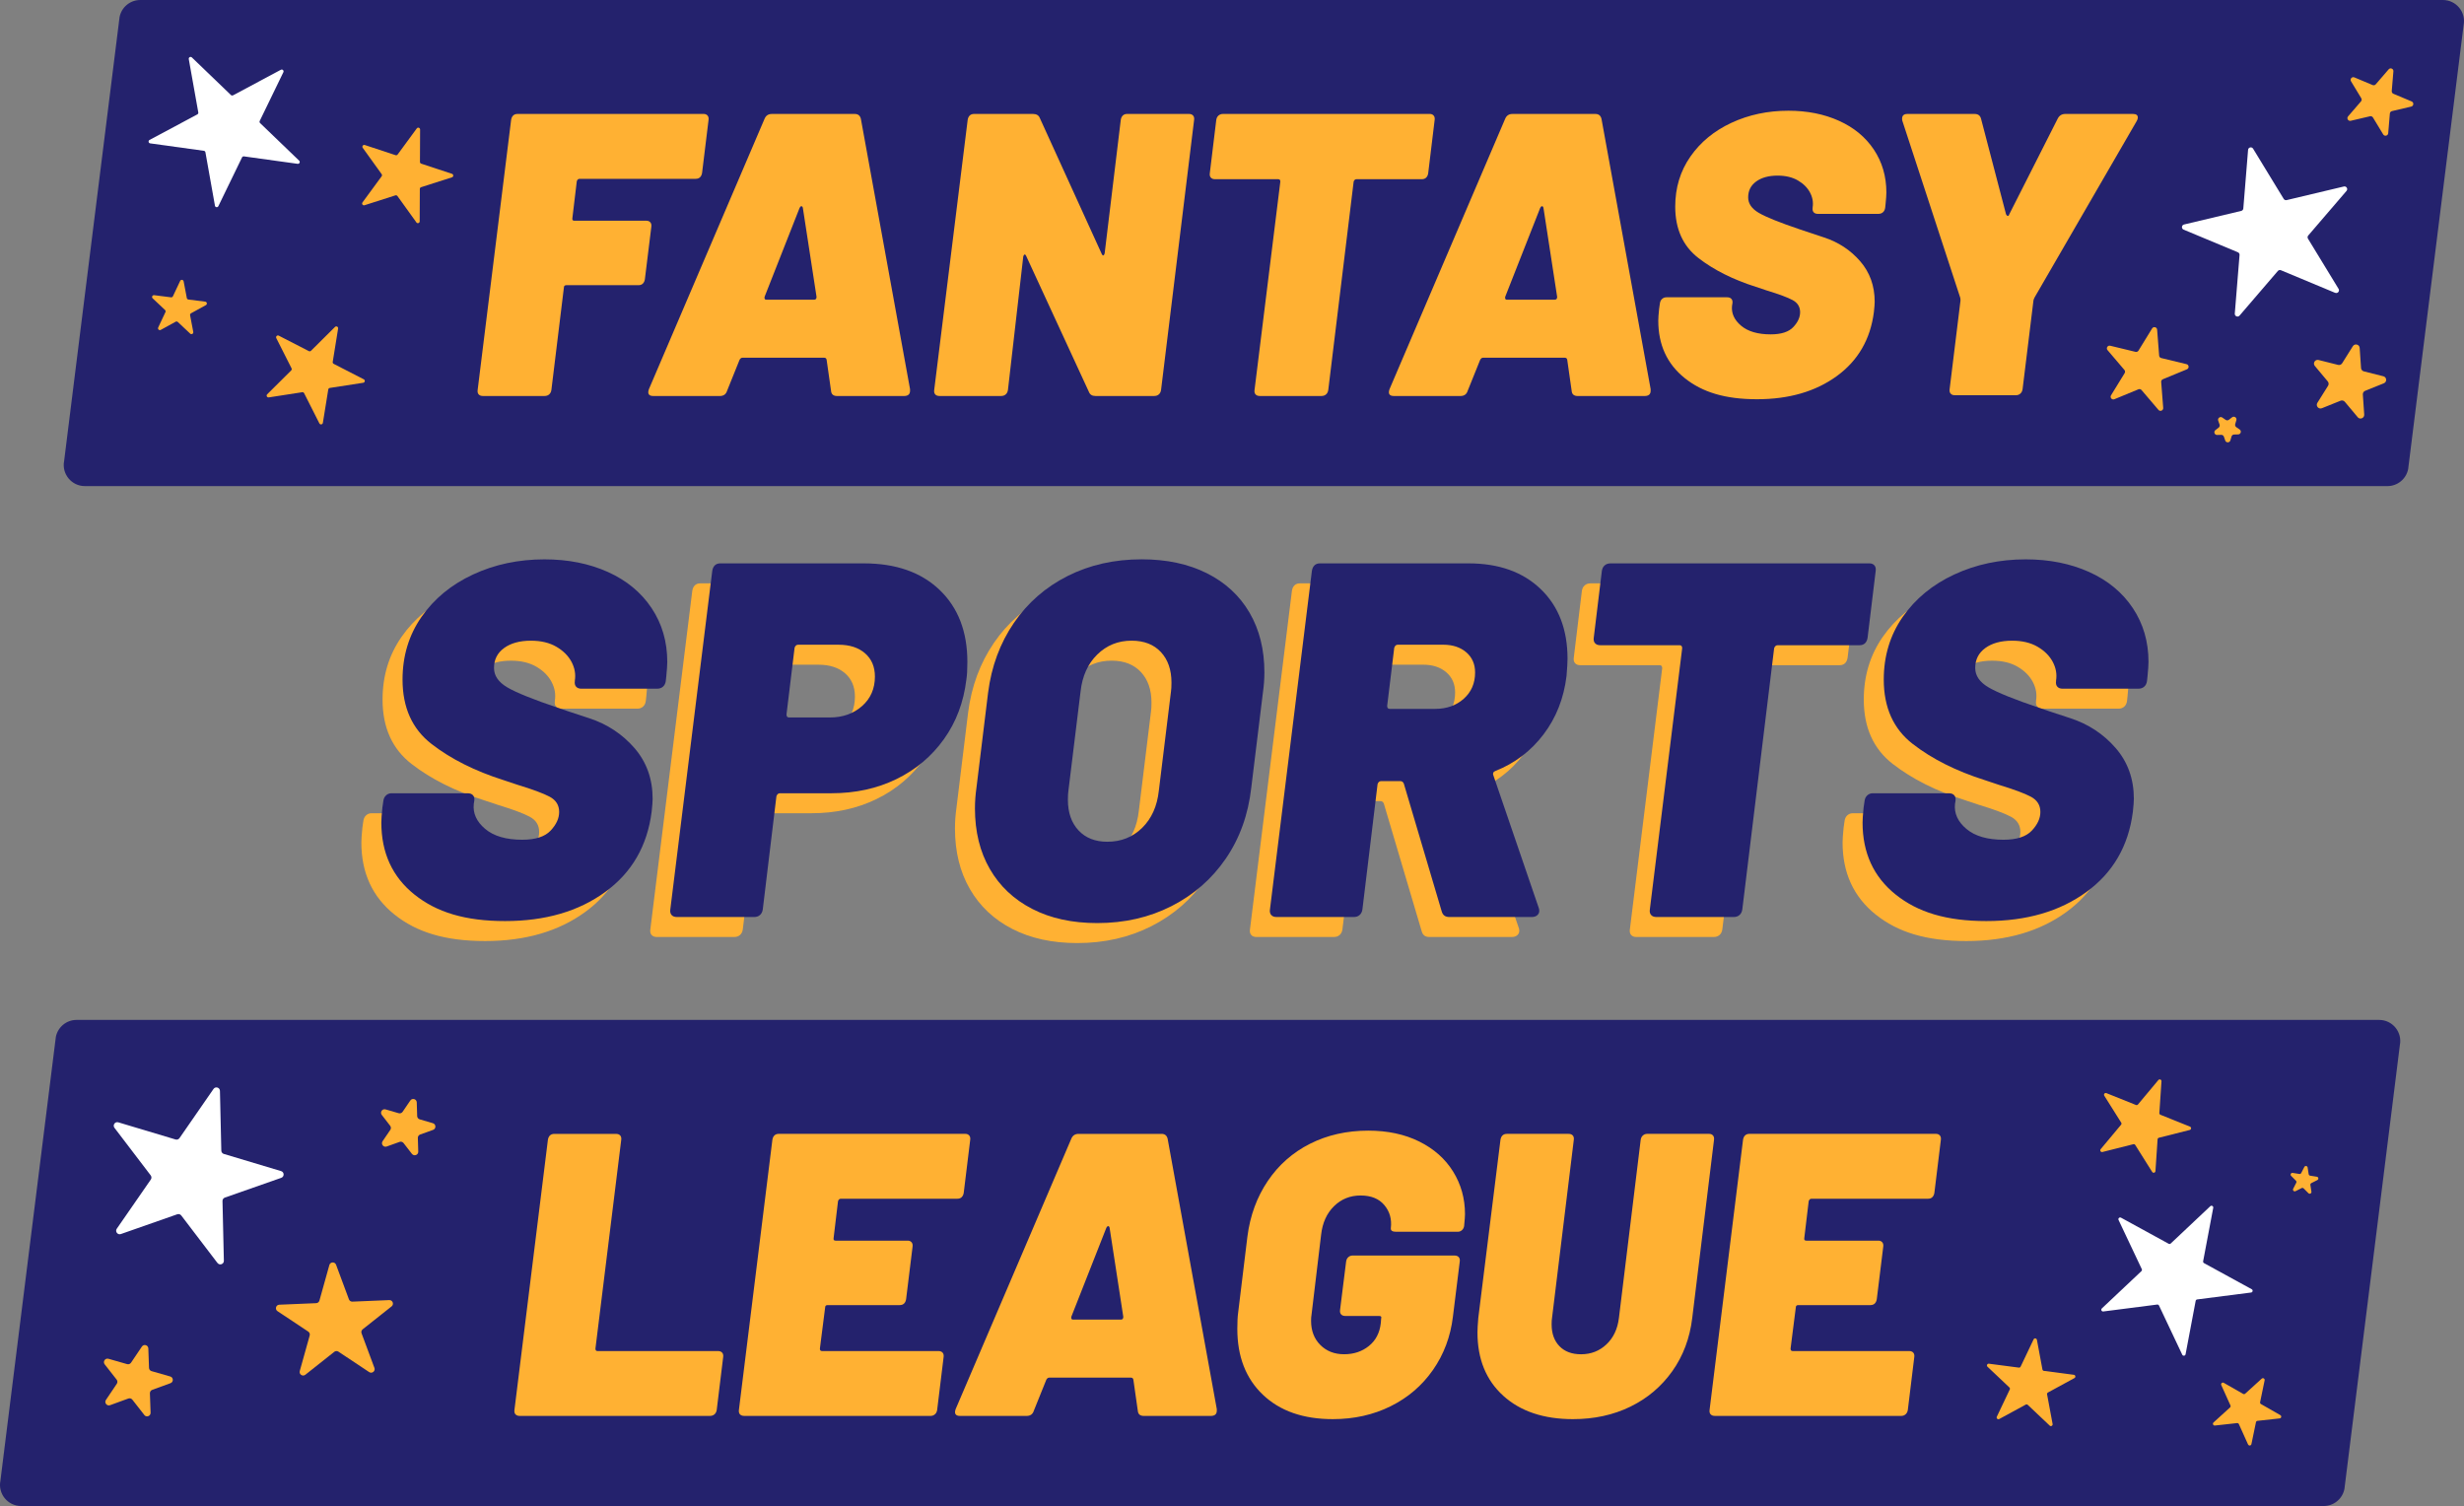 <?xml version="1.0" encoding="UTF-8"?><svg id="Layer_2" xmlns="http://www.w3.org/2000/svg" viewBox="0 0 1547.55 945.87"><rect x="0" y="0" width="1547.55" height="945.87" fill="#808080" stroke="none"/><defs><style>.cls-1{fill:#fff;}.cls-2{fill:#24226d;}.cls-3{fill:#ffb133;}</style></defs><g id="Layer_4"><path class="cls-3" d="m247.74,574.38c-13.86-11.11-20.78-26.18-20.78-45.21,0-1.9.21-4.97.63-9.2l.63-4.44c.21-1.48.79-2.64,1.75-3.49.95-.84,2.06-1.27,3.33-1.27h47.91c1.48,0,2.59.43,3.33,1.27.74.85,1,2.01.79,3.49l-.32,1.9c-.63,5.92,1.75,11.16,7.14,15.71,5.39,4.55,13.17,6.82,23.32,6.82,8.25,0,14.17-1.9,17.77-5.71,3.59-3.81,5.39-7.72,5.39-11.74,0-4.23-1.96-7.4-5.87-9.52-3.92-2.11-10.74-4.65-20.47-7.61l-8.57-2.86c-17.98-5.71-33.05-13.27-45.21-22.69-12.17-9.41-18.24-22.9-18.24-40.46,0-14.8,3.97-27.92,11.9-39.34,7.93-11.42,18.72-20.31,32.36-26.65,13.64-6.35,28.61-9.52,44.9-9.52,14.8,0,28.08,2.65,39.82,7.93,11.74,5.29,20.89,12.85,27.45,22.69,6.55,9.84,9.84,21.1,9.84,33.79,0,1.9-.21,4.97-.63,9.2l-.32,2.86c-.21,1.48-.79,2.65-1.75,3.49-.95.85-2.17,1.27-3.65,1.27h-47.59c-1.48,0-2.59-.42-3.33-1.27-.74-.84-1.01-2.01-.79-3.49v-.32c.63-4.02-.05-7.93-2.06-11.74-2.01-3.81-5.19-6.98-9.52-9.52-4.34-2.54-9.68-3.81-16.02-3.81-6.98,0-12.59,1.54-16.82,4.6-4.23,3.07-6.35,7.25-6.35,12.53,0,4.87,2.8,8.94,8.41,12.22,5.6,3.28,16.23,7.57,31.89,12.85,1.69.63,8.19,2.81,19.51,6.5,11.31,3.7,20.78,9.95,28.4,18.72,7.61,8.78,11.42,19.41,11.42,31.89,0,1.7-.21,4.44-.63,8.25-2.75,21.37-12.48,38.13-29.19,50.29-16.71,12.17-37.65,18.24-62.82,18.24s-43.1-5.55-56.95-16.66Z"/><path class="cls-3" d="m577.57,383.05c11.63,11.11,17.45,26.18,17.45,45.21,0,4.87-.21,8.57-.63,11.11-1.7,14.17-6.4,26.65-14.12,37.44-7.72,10.79-17.66,19.15-29.83,25.07-12.17,5.92-25.76,8.88-40.77,8.88h-32.36c-1.06,0-1.8.63-2.22,1.9l-8.57,71.07c-.21,1.48-.79,2.65-1.75,3.49-.95.85-2.17,1.27-3.65,1.27h-48.55c-1.48,0-2.59-.42-3.33-1.27-.74-.84-1.01-2.01-.79-3.49l26.34-212.59c.21-1.48.74-2.64,1.59-3.49s2.01-1.27,3.49-1.27h90.11c20.09,0,35.96,5.55,47.59,16.66Zm-48.71,72.98c5.39-4.76,8.09-10.95,8.09-18.56,0-6.13-2.06-11-6.19-14.6-4.12-3.59-9.68-5.39-16.66-5.39h-25.38c-1.06,0-1.8.63-2.22,1.9l-5.08,41.88c0,1.27.53,1.9,1.59,1.9h25.7c8.04,0,14.75-2.38,20.15-7.14Z"/><path class="cls-3" d="m635.79,583.42c-11.53-5.92-20.42-14.28-26.65-25.07-6.24-10.79-9.36-23.48-9.36-38.08,0-4.23.32-8.57.95-13.01l7.3-59.65c2.11-16.5,7.51-31.1,16.18-43.79,8.67-12.69,19.94-22.53,33.79-29.51,13.85-6.98,29.35-10.47,46.48-10.47,15.65,0,29.29,2.91,40.93,8.73,11.63,5.82,20.57,14.07,26.81,24.75,6.24,10.68,9.36,23.22,9.36,37.6,0,4.02-.32,8.25-.95,12.69l-7.3,59.65c-1.9,16.93-7.25,31.78-16.02,44.58-8.78,12.8-20.15,22.74-34.11,29.83s-29.51,10.63-46.64,10.63c-15.66,0-29.25-2.96-40.77-8.88Zm69.01-50.93c5.92-5.82,9.41-13.59,10.47-23.32l7.62-62.19c.21-1.27.32-3.17.32-5.71,0-8.04-2.22-14.44-6.66-19.2-4.44-4.76-10.58-7.14-18.4-7.14-8.46,0-15.66,2.91-21.58,8.73-5.92,5.82-9.41,13.59-10.47,23.32l-7.62,62.19c-.21,1.27-.32,3.17-.32,5.71,0,8.04,2.22,14.44,6.66,19.2,4.44,4.76,10.47,7.14,18.09,7.14,8.67,0,15.97-2.9,21.89-8.73Z"/><path class="cls-3" d="m892.95,585.01l-23.8-80.28c-.43-1.06-1.17-1.59-2.22-1.59h-12.06c-1.06,0-1.8.63-2.22,1.9l-9.52,78.69c-.21,1.48-.79,2.65-1.75,3.49-.95.85-2.17,1.27-3.65,1.27h-48.55c-1.48,0-2.59-.42-3.33-1.27-.74-.84-1.01-2.01-.79-3.49l26.34-212.59c.21-1.48.74-2.64,1.59-3.49s2.01-1.27,3.49-1.27h93.29c19.04,0,34.16,5.39,45.37,16.18,11.21,10.79,16.82,25.38,16.82,43.79,0,2.12-.21,5.71-.63,10.79-1.7,13.96-6.5,26.18-14.44,36.65-7.93,10.47-18.04,18.14-30.3,23-.63.21-1.06.59-1.27,1.11-.21.53-.21,1.01,0,1.43l28.56,83.45c.21.43.32,1.06.32,1.9,0,1.06-.43,1.96-1.27,2.7-.85.74-2.01,1.11-3.49,1.11h-51.72c-2.54,0-4.12-1.16-4.76-3.49Zm-29.83-165.63l-4.44,36.49c0,1.27.53,1.9,1.59,1.9h28.56c7.19,0,13.17-2.11,17.93-6.35,4.76-4.23,7.14-9.73,7.14-16.5,0-5.29-1.85-9.52-5.55-12.69-3.7-3.17-8.52-4.76-14.44-4.76h-28.56c-1.06,0-1.8.63-2.22,1.9Z"/><path class="cls-3" d="m1164.71,367.66c.74.85,1,2.01.79,3.49l-5.08,41.88c-.21,1.48-.74,2.65-1.59,3.49s-2.01,1.27-3.49,1.27h-51.4c-1.06,0-1.8.63-2.22,1.9l-19.99,164.04c-.21,1.48-.79,2.65-1.75,3.49-.95.85-2.17,1.27-3.65,1.27h-48.55c-1.48,0-2.59-.42-3.33-1.27-.74-.84-1.01-2.01-.79-3.49l20.31-164.04c0-1.27-.53-1.9-1.59-1.9h-49.82c-1.48,0-2.59-.42-3.33-1.27-.74-.84-1.01-2.01-.79-3.49l5.08-41.88c.21-1.48.79-2.64,1.75-3.49.95-.84,2.17-1.27,3.65-1.27h162.77c1.27,0,2.27.43,3.01,1.27Z"/><path class="cls-3" d="m1178.04,574.38c-13.86-11.11-20.78-26.18-20.78-45.21,0-1.9.21-4.97.63-9.2l.63-4.44c.21-1.48.79-2.64,1.75-3.49.95-.84,2.06-1.27,3.33-1.27h47.91c1.48,0,2.59.43,3.33,1.27.74.85,1,2.01.79,3.49l-.32,1.9c-.63,5.92,1.75,11.16,7.14,15.71,5.39,4.55,13.17,6.82,23.32,6.82,8.25,0,14.17-1.9,17.77-5.71,3.59-3.81,5.39-7.72,5.39-11.74,0-4.23-1.96-7.4-5.87-9.52-3.92-2.11-10.74-4.65-20.47-7.61l-8.57-2.86c-17.98-5.71-33.05-13.27-45.21-22.69-12.17-9.41-18.24-22.9-18.24-40.46,0-14.8,3.97-27.92,11.9-39.34,7.93-11.42,18.72-20.31,32.36-26.65,13.64-6.35,28.61-9.52,44.9-9.52,14.8,0,28.08,2.65,39.82,7.93,11.74,5.29,20.89,12.85,27.45,22.69,6.55,9.84,9.84,21.1,9.84,33.79,0,1.9-.21,4.97-.63,9.2l-.32,2.86c-.21,1.48-.79,2.65-1.75,3.49-.95.85-2.17,1.27-3.65,1.27h-47.59c-1.48,0-2.59-.42-3.33-1.27-.74-.84-1.01-2.01-.79-3.49v-.32c.63-4.02-.05-7.93-2.06-11.74-2.01-3.81-5.19-6.98-9.52-9.52-4.34-2.54-9.68-3.81-16.02-3.81-6.98,0-12.59,1.54-16.82,4.6-4.23,3.07-6.35,7.25-6.35,12.53,0,4.87,2.8,8.94,8.41,12.22,5.6,3.28,16.23,7.57,31.89,12.85,1.69.63,8.19,2.81,19.51,6.5,11.31,3.7,20.78,9.95,28.4,18.72,7.61,8.78,11.42,19.41,11.42,31.89,0,1.7-.21,4.44-.63,8.25-2.75,21.37-12.48,38.13-29.19,50.29-16.71,12.17-37.65,18.24-62.82,18.24s-43.1-5.55-56.95-16.66Z"/><path class="cls-2" d="m260.29,561.83c-13.86-11.11-20.78-26.18-20.78-45.21,0-1.9.21-4.97.63-9.2l.63-4.44c.21-1.48.79-2.64,1.75-3.49.95-.84,2.06-1.27,3.33-1.27h47.91c1.48,0,2.59.43,3.33,1.27.74.85,1,2.01.79,3.49l-.32,1.9c-.63,5.92,1.75,11.16,7.14,15.71,5.39,4.55,13.17,6.82,23.32,6.82,8.25,0,14.17-1.9,17.77-5.71,3.59-3.81,5.39-7.72,5.39-11.74,0-4.23-1.96-7.4-5.87-9.52-3.92-2.11-10.74-4.65-20.47-7.61l-8.57-2.86c-17.98-5.71-33.05-13.27-45.21-22.69-12.17-9.41-18.24-22.9-18.24-40.46,0-14.8,3.97-27.92,11.9-39.34,7.93-11.42,18.72-20.31,32.36-26.65,13.64-6.35,28.61-9.52,44.9-9.52,14.8,0,28.08,2.65,39.82,7.93,11.74,5.29,20.89,12.85,27.45,22.69,6.55,9.84,9.84,21.1,9.84,33.79,0,1.9-.21,4.97-.63,9.2l-.32,2.86c-.21,1.48-.79,2.65-1.75,3.49-.95.85-2.17,1.27-3.65,1.27h-47.59c-1.48,0-2.59-.42-3.33-1.27-.74-.84-1.01-2.01-.79-3.49v-.32c.63-4.02-.05-7.93-2.06-11.74-2.01-3.81-5.19-6.98-9.52-9.52-4.34-2.54-9.68-3.81-16.02-3.81-6.98,0-12.59,1.54-16.82,4.6-4.23,3.07-6.35,7.25-6.35,12.53,0,4.87,2.8,8.94,8.41,12.22,5.6,3.28,16.23,7.57,31.89,12.85,1.69.63,8.19,2.81,19.51,6.5,11.31,3.7,20.78,9.95,28.4,18.72,7.61,8.78,11.42,19.41,11.42,31.89,0,1.7-.21,4.44-.63,8.25-2.75,21.37-12.48,38.13-29.19,50.29-16.71,12.17-37.65,18.24-62.82,18.24s-43.1-5.55-56.95-16.66Z"/><path class="cls-2" d="m590.12,370.5c11.63,11.11,17.45,26.18,17.45,45.21,0,4.87-.21,8.57-.63,11.11-1.7,14.17-6.4,26.65-14.12,37.44-7.72,10.79-17.66,19.15-29.83,25.07-12.17,5.92-25.76,8.88-40.77,8.88h-32.36c-1.06,0-1.8.63-2.22,1.9l-8.57,71.07c-.21,1.48-.79,2.65-1.75,3.49-.95.85-2.17,1.27-3.65,1.27h-48.55c-1.48,0-2.59-.42-3.33-1.27-.74-.84-1.01-2.01-.79-3.49l26.34-212.59c.21-1.48.74-2.64,1.59-3.49s2.01-1.27,3.49-1.27h90.11c20.09,0,35.96,5.55,47.59,16.66Zm-48.71,72.98c5.39-4.76,8.09-10.95,8.09-18.56,0-6.13-2.06-11-6.19-14.6-4.12-3.59-9.68-5.39-16.66-5.39h-25.38c-1.06,0-1.8.63-2.22,1.9l-5.08,41.88c0,1.27.53,1.9,1.59,1.9h25.7c8.04,0,14.75-2.38,20.15-7.14Z"/><path class="cls-2" d="m648.34,570.87c-11.53-5.92-20.42-14.28-26.65-25.07-6.24-10.79-9.36-23.48-9.36-38.08,0-4.23.32-8.57.95-13.01l7.3-59.65c2.11-16.5,7.51-31.1,16.18-43.79,8.67-12.69,19.94-22.53,33.79-29.51,13.85-6.98,29.35-10.47,46.48-10.47,15.65,0,29.29,2.91,40.93,8.73,11.63,5.82,20.57,14.07,26.81,24.75,6.24,10.68,9.36,23.22,9.36,37.6,0,4.02-.32,8.25-.95,12.69l-7.3,59.65c-1.9,16.93-7.25,31.78-16.02,44.58-8.78,12.8-20.15,22.74-34.11,29.83s-29.51,10.63-46.64,10.63c-15.66,0-29.25-2.96-40.77-8.88Zm69.01-50.93c5.92-5.82,9.41-13.59,10.47-23.32l7.62-62.19c.21-1.27.32-3.17.32-5.71,0-8.04-2.22-14.44-6.66-19.2-4.44-4.76-10.58-7.14-18.4-7.14-8.46,0-15.66,2.91-21.58,8.73-5.92,5.82-9.41,13.59-10.47,23.32l-7.62,62.19c-.21,1.27-.32,3.17-.32,5.71,0,8.04,2.22,14.44,6.66,19.2,4.44,4.76,10.47,7.14,18.09,7.14,8.67,0,15.97-2.9,21.89-8.73Z"/><path class="cls-2" d="m905.5,572.46l-23.8-80.28c-.43-1.06-1.17-1.59-2.22-1.59h-12.06c-1.06,0-1.8.63-2.22,1.9l-9.52,78.69c-.21,1.48-.79,2.65-1.75,3.49-.95.85-2.17,1.27-3.65,1.27h-48.55c-1.48,0-2.59-.42-3.33-1.27-.74-.84-1.01-2.01-.79-3.49l26.34-212.59c.21-1.48.74-2.64,1.59-3.49s2.01-1.27,3.49-1.27h93.29c19.04,0,34.16,5.39,45.37,16.18,11.21,10.79,16.82,25.38,16.82,43.79,0,2.12-.21,5.71-.63,10.79-1.7,13.96-6.5,26.18-14.44,36.65-7.93,10.47-18.04,18.14-30.3,23-.63.21-1.06.59-1.27,1.11-.21.53-.21,1.01,0,1.43l28.56,83.45c.21.43.32,1.06.32,1.9,0,1.06-.43,1.96-1.27,2.7-.85.74-2.01,1.11-3.49,1.11h-51.72c-2.54,0-4.12-1.16-4.76-3.49Zm-29.83-165.63l-4.44,36.49c0,1.27.53,1.9,1.59,1.9h28.56c7.19,0,13.17-2.11,17.93-6.35,4.76-4.23,7.14-9.73,7.14-16.5,0-5.29-1.85-9.52-5.55-12.69-3.7-3.17-8.52-4.76-14.44-4.76h-28.56c-1.06,0-1.8.63-2.22,1.9Z"/><path class="cls-2" d="m1177.26,355.11c.74.85,1,2.01.79,3.49l-5.08,41.88c-.21,1.48-.74,2.65-1.59,3.49s-2.01,1.27-3.49,1.27h-51.4c-1.06,0-1.8.63-2.22,1.9l-19.99,164.04c-.21,1.48-.79,2.65-1.75,3.49-.95.85-2.17,1.27-3.65,1.27h-48.55c-1.48,0-2.59-.42-3.33-1.27-.74-.84-1.01-2.01-.79-3.49l20.31-164.04c0-1.27-.53-1.9-1.59-1.9h-49.82c-1.48,0-2.59-.42-3.33-1.27-.74-.84-1.01-2.01-.79-3.49l5.08-41.88c.21-1.48.79-2.64,1.75-3.49.95-.84,2.17-1.27,3.65-1.27h162.77c1.27,0,2.27.43,3.01,1.27Z"/><path class="cls-2" d="m1190.59,561.83c-13.86-11.11-20.78-26.18-20.78-45.21,0-1.9.21-4.97.63-9.2l.63-4.44c.21-1.48.79-2.64,1.75-3.49.95-.84,2.06-1.27,3.33-1.27h47.91c1.48,0,2.59.43,3.33,1.27.74.85,1,2.01.79,3.49l-.32,1.9c-.63,5.92,1.75,11.16,7.14,15.71,5.39,4.55,13.17,6.82,23.32,6.82,8.25,0,14.17-1.9,17.77-5.71,3.59-3.81,5.39-7.72,5.39-11.74,0-4.23-1.96-7.4-5.87-9.52-3.92-2.11-10.74-4.65-20.47-7.61l-8.57-2.86c-17.98-5.71-33.05-13.27-45.21-22.69-12.17-9.41-18.24-22.9-18.24-40.46,0-14.8,3.97-27.92,11.9-39.34,7.93-11.42,18.72-20.31,32.36-26.65,13.64-6.35,28.61-9.52,44.9-9.52,14.8,0,28.08,2.65,39.82,7.93,11.74,5.29,20.89,12.85,27.45,22.69,6.55,9.84,9.84,21.1,9.84,33.79,0,1.9-.21,4.97-.63,9.2l-.32,2.86c-.21,1.48-.79,2.65-1.75,3.49-.95.85-2.17,1.27-3.65,1.27h-47.59c-1.48,0-2.59-.42-3.33-1.27-.74-.84-1.01-2.01-.79-3.49v-.32c.63-4.02-.05-7.93-2.06-11.74-2.01-3.81-5.19-6.98-9.52-9.52-4.34-2.54-9.68-3.81-16.02-3.81-6.98,0-12.59,1.54-16.82,4.6-4.23,3.07-6.35,7.25-6.35,12.53,0,4.87,2.8,8.94,8.41,12.22,5.6,3.28,16.23,7.57,31.89,12.85,1.69.63,8.19,2.81,19.51,6.5,11.31,3.7,20.78,9.95,28.4,18.72,7.61,8.78,11.42,19.41,11.42,31.89,0,1.7-.21,4.44-.63,8.25-2.75,21.37-12.48,38.13-29.19,50.29-16.71,12.17-37.65,18.24-62.82,18.24s-43.1-5.55-56.95-16.66Z"/><path class="cls-2" d="m1534.29,0H88.11c-6.33,0-11.78,4.48-13.01,10.7l-34.82,278.79c-1.61,8.19,4.66,15.81,13.01,15.81h1446.18c6.33,0,11.78-4.48,13.01-10.7l34.82-278.79c1.61-8.19-4.66-15.81-13.01-15.81Z"/><path class="cls-3" d="m439.7,111.3c-.68.68-1.61,1.01-2.78,1.01h-72.89c-.85,0-1.44.51-1.77,1.52l-2.78,23.28c-.17,1.01.25,1.52,1.27,1.52h45.3c1.01,0,1.81.34,2.4,1.01.59.68.8,1.61.63,2.78l-4.05,32.9c-.17,1.18-.59,2.11-1.27,2.78s-1.61,1.01-2.78,1.01h-45.3c-1.01,0-1.52.51-1.52,1.52l-7.85,64.28c-.17,1.18-.63,2.11-1.39,2.78-.76.68-1.73,1.01-2.91,1.01h-38.72c-1.18,0-2.07-.34-2.66-1.01-.59-.67-.8-1.6-.63-2.78l21.01-169.56c.17-1.18.59-2.11,1.27-2.78.67-.67,1.6-1.01,2.78-1.01h116.92c1.01,0,1.81.34,2.4,1.01.59.68.8,1.61.63,2.78l-4.05,33.15c-.17,1.18-.59,2.11-1.27,2.78Z"/><path class="cls-3" d="m521.95,245.43l-2.78-19.49c-.17-.84-.68-1.27-1.52-1.27h-51.37c-.68,0-1.27.42-1.77,1.27l-7.85,19.49c-.68,2.19-2.19,3.29-4.56,3.29h-41.76c-2.87,0-3.8-1.43-2.78-4.3l72.63-169.81c.84-2.02,2.36-3.04,4.56-3.04h52.13c2.02,0,3.29,1.01,3.8,3.04l30.88,169.81v1.01c0,2.19-1.27,3.29-3.8,3.29h-42.01c-2.36,0-3.63-1.1-3.8-3.29Zm-40.75-57.2h30.12c1.01,0,1.52-.59,1.52-1.77l-8.6-55.93c-.17-.67-.47-1.01-.89-1.01s-.8.34-1.14,1.01l-22.02,55.93c-.17,1.18.17,1.77,1.01,1.77Z"/><path class="cls-3" d="m705.18,72.57c.67-.67,1.6-1.01,2.78-1.01h38.72c1.18,0,2.06.34,2.66,1.01.59.68.8,1.61.63,2.78l-20.75,169.56c-.17,1.18-.63,2.11-1.39,2.78-.76.68-1.73,1.01-2.91,1.01h-36.95c-2.02,0-3.38-.84-4.05-2.53l-39.48-85.54c-.34-.67-.68-.93-1.01-.76-.34.17-.59.59-.76,1.27l-9.62,83.77c-.17,1.18-.63,2.11-1.39,2.78-.76.68-1.73,1.01-2.91,1.01h-38.72c-1.18,0-2.07-.34-2.66-1.01-.59-.67-.8-1.6-.63-2.78l21.01-169.56c.17-1.18.59-2.11,1.27-2.78s1.6-1.01,2.78-1.01h36.95c2.19,0,3.63.85,4.3,2.53l38.97,85.54c.34.68.67.93,1.01.76.34-.17.59-.59.76-1.27l10.12-83.77c.17-1.18.59-2.11,1.27-2.78Z"/><path class="cls-3" d="m900.42,72.57c.59.68.8,1.61.63,2.78l-4.05,33.41c-.17,1.18-.59,2.11-1.27,2.78-.68.68-1.61,1.01-2.78,1.01h-41c-.85,0-1.44.51-1.77,1.52l-15.94,130.84c-.17,1.18-.63,2.11-1.39,2.78-.76.68-1.73,1.01-2.91,1.01h-38.72c-1.18,0-2.07-.34-2.66-1.01-.59-.67-.8-1.6-.63-2.78l16.2-130.84c0-1.01-.42-1.52-1.27-1.52h-39.73c-1.18,0-2.07-.34-2.66-1.01-.59-.67-.8-1.6-.63-2.78l4.05-33.41c.17-1.18.63-2.11,1.39-2.78.76-.67,1.73-1.01,2.91-1.01h129.83c1.01,0,1.81.34,2.4,1.01Z"/><path class="cls-3" d="m987.1,245.43l-2.78-19.49c-.17-.84-.68-1.27-1.52-1.27h-51.37c-.68,0-1.27.42-1.77,1.27l-7.85,19.49c-.68,2.19-2.19,3.29-4.56,3.29h-41.76c-2.87,0-3.8-1.43-2.78-4.3l72.63-169.81c.84-2.02,2.36-3.04,4.56-3.04h52.13c2.02,0,3.29,1.01,3.8,3.04l30.88,169.81v1.01c0,2.19-1.27,3.29-3.8,3.29h-42.01c-2.36,0-3.63-1.1-3.8-3.29Zm-40.75-57.2h30.12c1.01,0,1.52-.59,1.52-1.77l-8.6-55.93c-.17-.67-.47-1.01-.89-1.01s-.8.34-1.14,1.01l-22.02,55.93c-.17,1.18.17,1.77,1.01,1.77Z"/><path class="cls-3" d="m1058.09,237.45c-11.05-8.86-16.58-20.88-16.58-36.06,0-1.52.17-3.96.51-7.34l.51-3.54c.17-1.18.63-2.11,1.39-2.78.76-.67,1.64-1.01,2.66-1.01h38.21c1.18,0,2.06.34,2.66,1.01.59.68.8,1.61.63,2.78l-.25,1.52c-.51,4.73,1.39,8.9,5.69,12.53,4.3,3.63,10.5,5.44,18.6,5.44,6.58,0,11.3-1.52,14.17-4.56,2.87-3.04,4.3-6.16,4.3-9.36,0-3.37-1.56-5.9-4.68-7.59-3.12-1.68-8.56-3.71-16.32-6.07l-6.83-2.28c-14.34-4.56-26.36-10.59-36.06-18.1-9.7-7.5-14.55-18.26-14.55-32.27,0-11.81,3.16-22.27,9.49-31.38,6.33-9.11,14.93-16.2,25.81-21.26s22.82-7.59,35.81-7.59c11.81,0,22.4,2.11,31.76,6.33,9.36,4.22,16.66,10.25,21.89,18.09,5.23,7.85,7.85,16.83,7.85,26.95,0,1.52-.17,3.97-.51,7.34l-.25,2.28c-.17,1.18-.63,2.11-1.39,2.78-.76.68-1.73,1.01-2.91,1.01h-37.96c-1.18,0-2.07-.34-2.66-1.01-.59-.67-.8-1.6-.63-2.78v-.25c.51-3.2-.04-6.33-1.65-9.36-1.61-3.04-4.14-5.57-7.59-7.59-3.46-2.02-7.72-3.04-12.78-3.04-5.57,0-10.04,1.23-13.41,3.67-3.38,2.45-5.06,5.78-5.06,10,0,3.88,2.23,7.13,6.71,9.74,4.47,2.62,12.95,6.03,25.43,10.25,1.35.51,6.54,2.24,15.56,5.19,9.02,2.95,16.58,7.93,22.65,14.93,6.07,7,9.11,15.48,9.11,25.43,0,1.35-.17,3.54-.51,6.58-2.19,17.04-9.96,30.41-23.28,40.11-13.33,9.7-30.03,14.55-50.11,14.55s-34.38-4.43-45.43-13.29Z"/><path class="cls-3" d="m1225.12,247.2c-.59-.67-.8-1.6-.63-2.78l6.83-55.68c0-1.01-.09-1.68-.25-2.02l-36.19-110.59c-.17-.34-.25-.84-.25-1.52,0-2.02,1.1-3.04,3.29-3.04h42.26c2.19,0,3.54,1.01,4.05,3.04l15.69,59.98c.34.68.72,1.01,1.14,1.01s.72-.34.89-1.01l30.37-59.98c1.01-2.02,2.61-3.04,4.81-3.04h42.52c2.02,0,3.04.76,3.04,2.28,0,.68-.25,1.44-.76,2.28l-64.03,110.59c-.51,1.01-.76,1.69-.76,2.02l-6.83,55.68c-.17,1.18-.63,2.11-1.39,2.78-.76.68-1.64,1.01-2.66,1.01h-38.72c-1.01,0-1.82-.34-2.4-1.01Z"/><path class="cls-1" d="m135,129.16l-5.98-33.51c-.09-.49-.48-.87-.98-.94l-33.72-4.67c-1.11-.15-1.37-1.64-.39-2.16l30.02-16.04c.44-.24.68-.73.59-1.22l-5.98-33.51c-.2-1.1,1.13-1.81,1.94-1.04l24.53,23.6c.36.35.9.42,1.35.19l30.02-16.04c.99-.53,2.07.52,1.58,1.52l-14.86,30.62c-.22.45-.12.99.24,1.34l24.53,23.6c.81.78.15,2.13-.96,1.98l-33.72-4.67c-.5-.07-.98.19-1.2.64l-14.86,30.62c-.49,1.01-1.98.8-2.18-.3Z"/><path class="cls-3" d="m200.59,265.92l-9.58-18.96c-.23-.45-.71-.7-1.21-.62l-20.99,3.25c-1.11.17-1.79-1.17-.99-1.96l15.07-14.97c.36-.35.44-.89.22-1.34l-9.58-18.96c-.51-1,.56-2.06,1.56-1.55l18.9,9.71c.45.23.99.14,1.34-.21l15.07-14.97c.79-.79,2.13-.1,1.96,1l-3.39,20.97c-.08.49.17.98.61,1.21l18.9,9.71c1,.51.76,2-.35,2.17l-20.99,3.25c-.49.08-.88.46-.96.96l-3.39,20.97c-.18,1.11-1.67,1.34-2.17.34Z"/><path class="cls-3" d="m119.45,209.53l-7.78-7.31c-.37-.34-.91-.41-1.35-.17l-9.36,5.14c-.98.54-2.08-.49-1.6-1.51l4.55-9.66c.21-.45.11-.99-.25-1.33l-7.78-7.31c-.82-.77-.17-2.13.94-1.99l10.59,1.34c.5.06.98-.2,1.19-.65l4.55-9.66c.48-1.01,1.97-.82,2.18.28l2,10.49c.09.49.49.87.99.93l10.59,1.34c1.11.14,1.39,1.62.41,2.16l-9.36,5.14c-.44.24-.67.74-.58,1.23l2,10.49c.21,1.1-1.11,1.83-1.93,1.06Z"/><path class="cls-3" d="m261.5,139.64l-11.88-16.51c-.29-.41-.81-.58-1.29-.43l-19.38,6.2c-1.07.34-1.95-.88-1.28-1.78l12.03-16.4c.3-.4.3-.95,0-1.36l-11.88-16.51c-.65-.91.24-2.12,1.3-1.77l19.32,6.38c.48.16,1-.01,1.29-.41l12.03-16.4c.66-.9,2.09-.43,2.09.69l-.09,20.35c0,.5.32.95.79,1.1l19.32,6.38c1.06.35,1.06,1.86-.01,2.2l-19.38,6.2c-.48.15-.8.59-.8,1.1l-.09,20.35c0,1.12-1.44,1.58-2.09.67Z"/><path class="cls-3" d="m1496.8,84.42l-6.44-10.63c-.38-.63-1.13-.94-1.84-.77l-12.1,2.84c-1.61.38-2.75-1.52-1.68-2.77l8.12-9.41c.48-.56.55-1.36.17-1.99l-6.44-10.63c-.85-1.41.59-3.09,2.11-2.45l11.46,4.81c.68.29,1.47.1,1.95-.46l8.12-9.41c1.08-1.25,3.12-.39,2.98,1.25l-1.04,12.39c-.06.73.36,1.43,1.04,1.71l11.46,4.81c1.52.64,1.34,2.85-.27,3.23l-12.1,2.84c-.72.17-1.25.78-1.31,1.51l-1.04,12.39c-.14,1.64-2.3,2.15-3.15.74Z"/><path class="cls-1" d="m1466.67,183.94l-34.09-14.21c-.68-.28-1.47-.1-1.95.46l-24.05,28.02c-1.07,1.25-3.12.4-2.99-1.25l2.99-36.81c.06-.73-.36-1.42-1.04-1.71l-34.09-14.21c-1.52-.63-1.34-2.85.26-3.23l35.93-8.54c.72-.17,1.24-.78,1.3-1.52l2.99-36.81c.13-1.64,2.29-2.16,3.15-.75l19.22,31.53c.38.63,1.13.94,1.85.77l35.93-8.54c1.6-.38,2.76,1.51,1.68,2.76l-24.05,28.02c-.48.56-.55,1.36-.16,1.99l19.22,31.53c.86,1.41-.59,3.09-2.11,2.46Z"/><path class="cls-3" d="m1480.81,262.04l-8.12-9.7c-.65-.77-1.72-1.04-2.65-.67l-11.74,4.72c-2.09.84-4.03-1.48-2.84-3.39l6.72-10.72c.53-.85.46-1.95-.19-2.73l-8.12-9.7c-1.44-1.73.16-4.29,2.35-3.75l12.27,3.08c.98.25,2-.17,2.53-1.02l6.72-10.72c1.2-1.91,4.13-1.17,4.29,1.08l.86,12.62c.07,1,.78,1.85,1.75,2.1l12.27,3.08c2.18.55,2.39,3.57.3,4.41l-11.74,4.72c-.93.38-1.52,1.31-1.45,2.31l.86,12.62c.15,2.25-2.66,3.38-4.1,1.65Z"/><path class="cls-3" d="m1355.63,257.42l-10.61-12.45c-.48-.56-1.26-.75-1.94-.47l-15.12,6.24c-1.52.63-2.96-1.06-2.1-2.46l8.56-13.94c.39-.63.32-1.43-.15-1.99l-10.61-12.45c-1.07-1.25.09-3.15,1.69-2.76l15.9,3.84c.72.17,1.46-.14,1.85-.76l8.56-13.94c.86-1.4,3.02-.88,3.15.76l1.27,16.31c.06.74.58,1.35,1.3,1.52l15.9,3.84c1.6.39,1.77,2.6.25,3.23l-15.12,6.24c-.68.28-1.1.97-1.05,1.7l1.27,16.31c.13,1.64-1.92,2.49-2.99,1.24Z"/><path class="cls-3" d="m1397.6,276.67l-.86-2.43c-.25-.7-.91-1.15-1.65-1.13l-2.58.07c-1.65.04-2.39-2.05-1.08-3.05l2.04-1.57c.58-.45.81-1.22.57-1.92l-.86-2.43c-.55-1.55,1.21-2.9,2.57-1.97l2.12,1.46c.61.42,1.42.4,2-.05l2.04-1.57c1.31-1,3.14.25,2.67,1.83l-.73,2.47c-.21.71.06,1.47.67,1.89l2.12,1.46c1.36.93.73,3.06-.92,3.1l-2.58.07c-.74.02-1.38.51-1.59,1.22l-.73,2.47c-.47,1.58-2.69,1.64-3.24.08Z"/><path class="cls-2" d="m1494.26,640.57H48.08c-6.33,0-11.78,4.48-13.01,10.7L.25,930.06c-1.61,8.19,4.66,15.81,13.01,15.81h1446.18c6.33,0,11.78-4.48,13.01-10.7l34.82-278.79c1.61-8.19-4.66-15.81-13.01-15.81Z"/><path class="cls-3" d="m323.74,888.28c-.59-.67-.8-1.6-.63-2.78l21-169.56c.17-1.18.59-2.11,1.27-2.78.67-.67,1.6-1.01,2.78-1.01h38.72c1.18,0,2.06.34,2.66,1.01.59.68.8,1.61.63,2.78l-16.2,131.09c0,1.01.42,1.52,1.27,1.52h75.67c1.18,0,2.06.34,2.66,1.01.59.68.8,1.61.63,2.78l-4.05,33.15c-.17,1.18-.63,2.11-1.39,2.78-.76.68-1.73,1.01-2.91,1.01h-119.45c-1.18,0-2.07-.34-2.66-1.01Z"/><path class="cls-3" d="m604.02,751.87c-.68.68-1.61,1.01-2.78,1.01h-73.14c-.85,0-1.44.51-1.77,1.52l-2.78,23.28c-.17,1.01.25,1.52,1.27,1.52h45.3c1.01,0,1.81.34,2.4,1.01.59.68.8,1.61.63,2.78l-4.05,32.9c-.17,1.18-.59,2.11-1.26,2.78s-1.61,1.01-2.78,1.01h-45.3c-1.01,0-1.52.51-1.52,1.52l-3.29,25.81c0,1.01.42,1.52,1.27,1.52h73.14c1.18,0,2.06.34,2.66,1.01.59.68.8,1.61.63,2.78l-4.05,33.15c-.17,1.18-.63,2.11-1.39,2.78-.76.68-1.65,1.01-2.66,1.01h-117.17c-1.18,0-2.07-.34-2.66-1.01-.59-.67-.8-1.6-.63-2.78l21.01-169.56c.17-1.18.59-2.11,1.27-2.78.67-.67,1.6-1.01,2.78-1.01h117.17c1.01,0,1.81.34,2.4,1.01.59.68.8,1.61.63,2.78l-4.05,33.15c-.17,1.18-.59,2.11-1.27,2.78Z"/><path class="cls-3" d="m714.61,886l-2.78-19.49c-.17-.84-.68-1.27-1.52-1.27h-51.37c-.68,0-1.27.42-1.77,1.27l-7.85,19.49c-.68,2.2-2.19,3.29-4.56,3.29h-41.76c-2.87,0-3.8-1.43-2.78-4.3l72.63-169.81c.84-2.02,2.36-3.04,4.56-3.04h52.13c2.03,0,3.29,1.01,3.8,3.04l30.88,169.81v1.01c0,2.2-1.27,3.29-3.8,3.29h-42.01c-2.37,0-3.63-1.09-3.8-3.29Zm-40.75-57.2h30.12c1.01,0,1.52-.59,1.52-1.77l-8.6-55.93c-.17-.67-.47-1.01-.89-1.01s-.8.34-1.14,1.01l-22.02,55.93c-.17,1.18.17,1.77,1.01,1.77Z"/><path class="cls-3" d="m793.19,876c-10.72-10.21-16.07-24-16.07-41.38,0-4.39.17-7.76.51-10.12l5.82-47.83c1.68-13.16,5.95-24.8,12.78-34.92s15.69-17.92,26.57-23.41c10.88-5.48,23.07-8.23,36.57-8.23,12.15,0,22.82,2.28,32.01,6.83,9.19,4.56,16.28,10.84,21.26,18.85,4.97,8.02,7.47,16.92,7.47,26.7,0,1.35-.17,3.71-.51,7.09v.25c-.17,1.18-.63,2.11-1.39,2.78-.76.68-1.65,1.01-2.66,1.01h-38.72c-2.37,0-3.46-.76-3.29-2.28.67-5.57-.68-10.38-4.05-14.43-3.38-4.05-8.35-6.07-14.93-6.07s-12.15,2.24-16.7,6.71c-4.56,4.47-7.26,10.42-8.1,17.84l-6.07,50.62c-.17.85-.25,2.02-.25,3.54,0,6.24,1.94,11.31,5.82,15.18,3.88,3.88,8.86,5.82,14.93,5.82s11.26-1.73,15.56-5.19c4.3-3.46,6.79-8.23,7.47-14.3l.25-3.04c.34-1.01-.09-1.52-1.27-1.52h-21.26c-1.18,0-2.07-.34-2.66-1.01-.59-.67-.8-1.6-.63-2.78l3.8-30.37c.17-1.18.63-2.11,1.39-2.78.76-.67,1.65-1.01,2.66-1.01h64.03c1.18,0,2.06.34,2.66,1.01.59.68.8,1.61.63,2.78l-4.3,34.67c-1.52,12.49-5.69,23.62-12.53,33.41-6.83,9.79-15.69,17.38-26.57,22.78-10.88,5.4-22.99,8.1-36.32,8.1-18.56,0-33.2-5.1-43.91-15.31Z"/><path class="cls-3" d="m944.15,876.63c-10.8-9.78-16.2-23.03-16.2-39.73,0-2.02.17-5.06.51-9.11l13.92-111.86c.17-1.18.59-2.11,1.27-2.78s1.6-1.01,2.78-1.01h38.72c1.18,0,2.06.34,2.66,1.01.59.68.8,1.61.63,2.78l-13.67,111.86c-.17.85-.25,2.19-.25,4.05,0,5.74,1.65,10.29,4.93,13.67,3.29,3.38,7.8,5.06,13.54,5.06,6.24,0,11.55-2.06,15.94-6.2,4.39-4.13,7-9.66,7.85-16.58l13.67-111.86c.17-1.18.63-2.11,1.39-2.78.76-.67,1.65-1.01,2.66-1.01h38.97c1.01,0,1.81.34,2.4,1.01.59.68.8,1.61.63,2.78l-13.67,111.86c-1.52,12.65-5.69,23.79-12.53,33.41-6.83,9.62-15.61,17.04-26.32,22.27-10.72,5.23-22.74,7.84-36.06,7.84-18.39,0-32.99-4.89-43.78-14.68Z"/><path class="cls-3" d="m1213.67,751.87c-.68.68-1.6,1.01-2.78,1.01h-73.14c-.85,0-1.44.51-1.77,1.52l-2.78,23.28c-.17,1.01.25,1.52,1.27,1.52h45.3c1.01,0,1.81.34,2.4,1.01.59.68.8,1.61.63,2.78l-4.05,32.9c-.17,1.18-.59,2.11-1.27,2.78-.68.68-1.61,1.01-2.78,1.01h-45.3c-1.01,0-1.52.51-1.52,1.52l-3.29,25.81c0,1.01.42,1.52,1.27,1.52h73.14c1.18,0,2.06.34,2.66,1.01.59.68.8,1.61.63,2.78l-4.05,33.15c-.17,1.18-.63,2.11-1.39,2.78-.76.68-1.64,1.01-2.66,1.01h-117.17c-1.18,0-2.07-.34-2.66-1.01-.59-.67-.8-1.6-.63-2.78l21-169.56c.17-1.18.59-2.11,1.27-2.78s1.6-1.01,2.78-1.01h117.17c1.01,0,1.81.34,2.4,1.01.59.68.8,1.61.63,2.78l-4.05,33.15c-.17,1.18-.59,2.11-1.27,2.78Z"/><path class="cls-1" d="m136.6,793.25l-22.76-29.86c-.58-.76-1.59-1.07-2.5-.75l-35.43,12.42c-2.03.71-3.78-1.59-2.56-3.35l21.37-30.88c.55-.79.52-1.84-.06-2.61l-22.76-29.86c-1.3-1.71.34-4.08,2.4-3.47l35.97,10.78c.92.28,1.91-.07,2.46-.86l21.37-30.88c1.22-1.77,3.99-.94,4.04,1.21l.86,37.54c.02.96.66,1.8,1.58,2.07l35.97,10.78c2.06.62,2.12,3.51.1,4.22l-35.43,12.42c-.91.32-1.51,1.18-1.48,2.14l.86,37.54c.05,2.15-2.68,3.1-3.98,1.4Z"/><path class="cls-3" d="m258.72,724.71l-5.26-6.8c-.59-.76-1.6-1.05-2.5-.73l-8.09,2.9c-2.02.73-3.79-1.56-2.58-3.33l4.84-7.1c.54-.79.51-1.85-.08-2.6l-5.26-6.8c-1.31-1.7.31-4.09,2.37-3.49l8.25,2.41c.92.27,1.91-.09,2.45-.88l4.84-7.1c1.21-1.77,3.98-.97,4.05,1.18l.26,8.59c.03.96.67,1.79,1.6,2.06l8.25,2.41c2.06.6,2.15,3.49.13,4.21l-8.09,2.9c-.9.32-1.5,1.19-1.47,2.15l.26,8.59c.07,2.15-2.65,3.12-3.97,1.42Z"/><path class="cls-3" d="m231.86,861.75l-19.31-12.83c-.8-.53-1.85-.49-2.6.11l-18.17,14.4c-1.68,1.33-4.09-.27-3.51-2.33l6.24-22.33c.26-.93-.11-1.91-.91-2.44l-19.31-12.83c-1.79-1.19-1.01-3.97,1.13-4.06l23.16-.97c.96-.04,1.78-.69,2.04-1.62l6.24-22.33c.58-2.07,3.47-2.19,4.21-.18l8.08,21.73c.33.9,1.21,1.48,2.17,1.44l23.16-.97c2.15-.09,3.15,2.62,1.47,3.95l-18.17,14.4c-.75.6-1.04,1.61-.7,2.51l8.08,21.73c.75,2.01-1.52,3.81-3.31,2.62Z"/><path class="cls-3" d="m90.64,888.69l-7.52-9.61c-.59-.76-1.6-1.05-2.51-.72l-11.47,4.18c-2.02.74-3.8-1.54-2.6-3.32l6.82-10.12c.54-.8.5-1.85-.09-2.6l-7.52-9.61c-1.32-1.69.29-4.09,2.36-3.5l11.73,3.36c.92.26,1.91-.1,2.45-.89l6.82-10.12c1.2-1.78,3.98-.99,4.05,1.16l.43,12.2c.03.96.68,1.79,1.61,2.05l11.73,3.36c2.06.59,2.17,3.48.15,4.21l-11.47,4.18c-.9.33-1.49,1.2-1.46,2.16l.43,12.2c.08,2.15-2.64,3.14-3.96,1.44Z"/><path class="cls-3" d="m1351.71,736.04l-10.64-16.92c-.26-.41-.74-.6-1.21-.48l-19.38,4.89c-1.04.26-1.81-.96-1.12-1.78l12.81-15.35c.31-.37.34-.89.09-1.3l-10.64-16.92c-.57-.91.35-2.02,1.35-1.62l18.55,7.44c.45.18.96.05,1.26-.32l12.81-15.35c.69-.82,2.03-.29,1.96.78l-1.34,19.94c-.03.48.25.92.69,1.1l18.55,7.44c1,.4.9,1.84-.14,2.1l-19.38,4.89c-.47.12-.8.52-.83,1l-1.34,19.94c-.07,1.07-1.47,1.42-2.04.52Z"/><path class="cls-1" d="m1370.59,850.83l-14.59-30.86c-.21-.43-.67-.69-1.14-.63l-33.86,4.34c-1.07.14-1.68-1.17-.9-1.91l24.84-23.41c.35-.33.45-.85.24-1.28l-14.59-30.86c-.46-.97.59-1.96,1.53-1.45l29.95,16.39c.42.23.94.16,1.29-.17l24.84-23.41c.78-.74,2.05-.04,1.85,1.01l-6.34,33.55c-.09.47.14.95.56,1.18l29.95,16.39c.94.52.67,1.94-.39,2.07l-33.86,4.34c-.48.06-.86.42-.95.89l-6.34,33.55c-.2,1.06-1.63,1.24-2.09.27Z"/><path class="cls-3" d="m1449.87,749.43l-3.02-3.02c-.34-.34-.86-.42-1.29-.21l-3.81,1.93c-.96.49-1.98-.54-1.49-1.49l1.94-3.8c.22-.43.14-.95-.2-1.29l-3.02-3.02c-.76-.76-.1-2.05.96-1.88l4.22.67c.47.08.94-.16,1.16-.59l1.94-3.8c.49-.96,1.92-.73,2.08.33l.66,4.22c.07.47.45.85.92.92l4.22.67c1.06.17,1.28,1.6.33,2.08l-3.81,1.93c-.43.22-.67.69-.59,1.16l.66,4.22c.17,1.06-1.12,1.71-1.88.95Z"/><path class="cls-3" d="m1287.33,895.36l-13.75-13.01c-.35-.33-.87-.4-1.29-.17l-16.63,9.05c-.94.51-1.99-.48-1.53-1.45l8.13-17.1c.21-.43.11-.95-.24-1.28l-13.75-13.01c-.78-.74-.16-2.04.91-1.9l18.77,2.45c.48.06.94-.19,1.14-.62l8.13-17.1c.46-.97,1.89-.78,2.09.27l3.47,18.61c.09.47.47.83.95.9l18.77,2.45c1.06.14,1.33,1.56.39,2.07l-16.63,9.05c-.42.23-.65.7-.56,1.18l3.47,18.61c.2,1.06-1.07,1.75-1.85,1.01Z"/><path class="cls-3" d="m1411.92,907.21l-5.76-12.77c-.2-.44-.65-.7-1.13-.65l-13.93,1.53c-1.07.12-1.66-1.2-.87-1.92l10.37-9.43c.36-.32.46-.84.26-1.28l-5.76-12.77c-.44-.98.63-1.95,1.56-1.42l12.17,6.95c.42.24.94.18,1.3-.14l10.37-9.43c.79-.72,2.05,0,1.83,1.05l-2.84,13.72c-.1.47.12.95.54,1.19l12.17,6.95c.93.53.64,1.95-.43,2.06l-13.93,1.53c-.48.05-.87.41-.96.88l-2.84,13.72c-.22,1.05-1.65,1.21-2.1.23Z"/></g></svg>